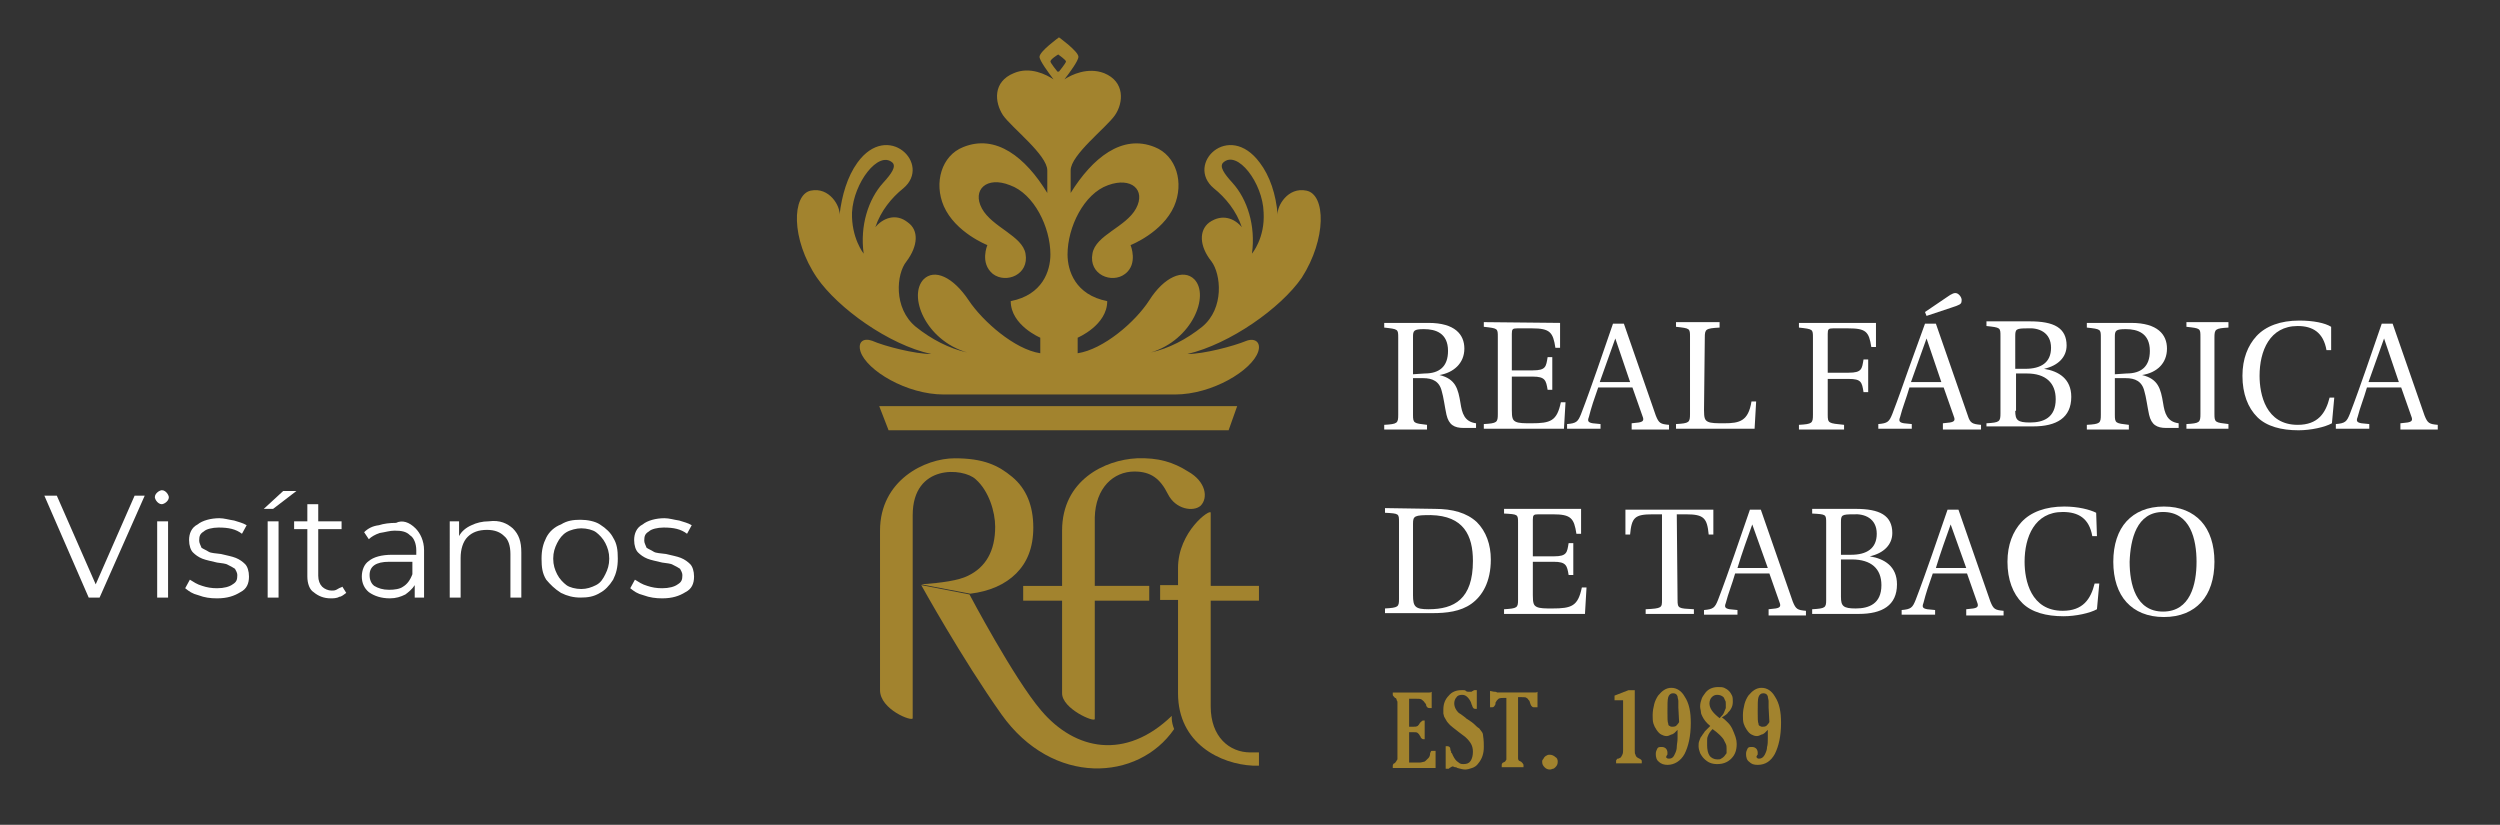 <?xml version="1.0" encoding="utf-8"?>
<!-- Generator: Adobe Illustrator 22.1.0, SVG Export Plug-In . SVG Version: 6.00 Build 0)  -->
<svg version="1.1" id="Capa_1" xmlns="http://www.w3.org/2000/svg" xmlns:xlink="http://www.w3.org/1999/xlink" x="0px" y="0px"
	 viewBox="0 0 321.3 106" style="enable-background:new 0 0 321.3 106;" xml:space="preserve">
<rect x="0" y="0" width="321.3" height="106" fill="#333333" stroke="none"/>
<style type="text/css">
	.st0{fill:#A2832E;}
	.st1{fill:#FFFFFF;}
</style>
<g>
	<path class="st0" d="M184.5,98.7H179v-0.3c0-0.1,0.1-0.3,0.2-0.3c0,0,0.1,0,0.1-0.1c0,0,0.1,0,0.1-0.1c0.1-0.1,0.1-0.2,0.2-0.3
		c0-0.1,0-0.4,0-0.7v-6.2c0-0.2,0-0.3,0-0.4s0-0.2-0.1-0.3c0-0.2-0.1-0.3-0.2-0.3l-0.1-0.1c-0.1-0.1-0.2-0.2-0.2-0.3V89h3.4
		c0.1,0,0.3,0,0.5,0s0.4,0,0.4,0c0.2,0,0.3,0,0.4,0c0.1,0,0.2,0,0.3-0.1V91h-0.3c-0.2,0-0.3-0.1-0.4-0.3c0-0.2-0.1-0.3-0.2-0.4
		c-0.1-0.2-0.3-0.3-0.4-0.4c-0.1-0.1-0.5-0.1-0.9-0.1h-0.7v3.6h0.5c0.3,0,0.4,0,0.6-0.1c0.1-0.1,0.2-0.2,0.3-0.4l0.1-0.1
		c0.1-0.1,0.2-0.2,0.3-0.2h0.2V95h-0.2c-0.1,0-0.2-0.1-0.3-0.2c0-0.1,0-0.1-0.1-0.2c0-0.1-0.1-0.1-0.1-0.2c-0.1-0.1-0.1-0.1-0.2-0.2
		c-0.1-0.1-0.3-0.1-0.6-0.1h-0.5V98h0.7c0.2,0,0.5,0,0.7,0s0.4-0.1,0.5-0.1s0.2-0.1,0.3-0.2s0.2-0.2,0.3-0.3
		c0.1-0.1,0.2-0.3,0.2-0.6c0.1-0.2,0.1-0.3,0.2-0.3h0.5V98.7z"/>
	<path class="st0" d="M190.7,96c0,0.8-0.2,1.5-0.7,2.1c-0.2,0.3-0.5,0.5-0.8,0.6s-0.6,0.2-0.9,0.2s-0.6-0.1-1-0.2
		c-0.1-0.1-0.3-0.1-0.3-0.1c-0.1,0-0.2-0.1-0.3-0.1s-0.2,0.1-0.4,0.2c-0.1,0.1-0.1,0.1-0.1,0.1h-0.1h-0.3v-2.9h0.2
		c0.2,0,0.4,0.1,0.4,0.4c0,0.2,0.1,0.2,0.1,0.3c0,0.1,0,0.2,0.1,0.2c0.2,0.5,0.4,0.8,0.6,1c0.1,0.1,0.3,0.2,0.4,0.3
		c0.2,0.1,0.3,0.1,0.5,0.1c0.4,0,0.7-0.1,0.9-0.4s0.3-0.7,0.3-1.2c0-0.4-0.1-0.8-0.3-1.1c-0.2-0.3-0.5-0.7-1.1-1.1l-0.4-0.3
		c-0.6-0.5-1.1-0.8-1.4-1.2c-0.2-0.2-0.3-0.5-0.5-0.8c0-0.1-0.1-0.3-0.1-0.4s0-0.3,0-0.5c0-0.7,0.2-1.3,0.7-1.8
		c0.4-0.5,1-0.7,1.6-0.7c0.1,0,0.2,0,0.3,0s0.2,0,0.3,0.1s0.2,0.1,0.3,0.1s0.1,0,0.2,0c0,0,0.1,0,0.2,0c0.1,0,0.1-0.1,0.2-0.1
		c0.1-0.1,0.2-0.1,0.2-0.1h0.3v2.4h-0.2c-0.2,0-0.3-0.1-0.4-0.4c0-0.1,0-0.1-0.1-0.2v-0.1c-0.1-0.3-0.3-0.6-0.5-0.8
		c-0.2-0.2-0.4-0.3-0.7-0.3s-0.6,0.1-0.7,0.3c-0.2,0.2-0.3,0.5-0.3,0.8s0.1,0.6,0.3,0.9c0.1,0.1,0.2,0.3,0.4,0.4s0.4,0.3,0.7,0.5
		c0.1,0.1,0.2,0.2,0.4,0.3c0.3,0.2,0.6,0.4,0.8,0.6s0.4,0.4,0.6,0.5c0.1,0.1,0.2,0.3,0.3,0.4s0.2,0.3,0.2,0.5
		C190.7,95.2,190.7,95.5,190.7,96"/>
	<path class="st0" d="M197.5,90.9h-0.4c-0.1,0-0.3-0.1-0.4-0.4l-0.1-0.3c0-0.1-0.1-0.2-0.2-0.3c0-0.1-0.1-0.1-0.2-0.2
		c-0.1-0.1-0.3-0.1-0.6-0.1h-0.5v7.2c0,0.3,0,0.6,0,0.7s0.1,0.3,0.2,0.3l0.2,0.1c0.1,0.1,0.1,0.1,0.2,0.2c0,0.1,0.1,0.1,0.1,0.2v0.3
		H193v-0.3c0-0.1,0.1-0.3,0.2-0.3l0.2-0.1l0.1-0.1c0-0.1,0.1-0.1,0.1-0.2s0-0.2,0-0.3c0-0.1,0-0.3,0-0.4v-7.2h-0.4
		c-0.2,0-0.4,0-0.6,0.1c-0.1,0.1-0.1,0.1-0.2,0.2c-0.1,0.1-0.1,0.2-0.2,0.3v0.2c-0.1,0.2-0.2,0.4-0.4,0.4h-0.3v-2.1l0.5,0.1
		c0.2,0,0.3,0,0.4,0.1c0.1,0,0.2,0,0.2,0h3.8c0.1,0,0.2,0,0.3,0s0.2,0,0.3,0s0.2,0,0.3,0s0.2,0,0.3-0.1v2L197.5,90.9L197.5,90.9z"/>
	<path class="st0" d="M200.2,97.9c0,0.3-0.1,0.5-0.3,0.7c-0.1,0.1-0.2,0.2-0.3,0.2s-0.2,0.1-0.4,0.1c-0.3,0-0.5-0.1-0.7-0.3
		c-0.2-0.2-0.3-0.4-0.3-0.7c0-0.1,0-0.2,0.1-0.3c0.1-0.1,0.1-0.2,0.2-0.3c0.1-0.1,0.2-0.2,0.3-0.2c0.1-0.1,0.2-0.1,0.4-0.1
		s0.5,0.1,0.7,0.3C200.1,97.4,200.2,97.6,200.2,97.9"/>
	<path class="st0" d="M210.8,98.1h-3.1v-0.3c0-0.1,0-0.1,0.1-0.2c0-0.1,0.1-0.1,0.2-0.1l0.2-0.1c0.1,0,0.1-0.1,0.2-0.2
		c0-0.1,0.1-0.1,0.1-0.2c0.1-0.2,0.1-0.4,0.1-0.6V90h-1.1v-0.6l1.8-0.7h0.8v7.7c0,0.3,0,0.5,0.1,0.6c0,0.1,0.1,0.3,0.3,0.4l0.2,0.1
		c0.2,0.1,0.3,0.2,0.3,0.3v0.3L210.8,98.1L210.8,98.1z"/>
	<path class="st0" d="M217.3,92.9c0,1.7-0.3,3-0.8,4c-0.5,0.9-1.3,1.4-2.2,1.4c-0.4,0-0.8-0.1-1.1-0.4c-0.3-0.2-0.4-0.6-0.4-1
		c0-0.3,0.1-0.5,0.2-0.7c0.1-0.2,0.3-0.2,0.6-0.2c0.2,0,0.4,0.1,0.5,0.2s0.2,0.3,0.2,0.5c0,0.1,0,0.2,0,0.2c0,0.1,0,0.1-0.1,0.2
		c0,0,0,0.1-0.1,0.2l0.1,0.1c0,0,0.1,0,0.1,0.1h0.2c0.4,0,0.6-0.2,0.8-0.7c0.1-0.2,0.2-0.5,0.2-0.8s0.1-0.7,0.1-1.1v-1.1
		c-0.2,0.2-0.3,0.3-0.4,0.4c-0.1,0.1-0.3,0.2-0.4,0.2c-0.2,0.1-0.4,0.2-0.6,0.2c-0.3,0-0.5-0.1-0.7-0.2s-0.4-0.3-0.6-0.6
		c-0.2-0.3-0.3-0.5-0.4-0.8c-0.1-0.3-0.1-0.7-0.1-1.1c0-0.5,0.1-1,0.2-1.4c0.1-0.4,0.3-0.8,0.5-1.1c0.5-0.6,1-1,1.7-1
		s1.3,0.4,1.7,1.1C217.1,90.4,217.3,91.5,217.3,92.9 M215.7,90.9c0-0.3,0-0.6,0-0.8c0-0.2-0.1-0.4-0.1-0.6c-0.1-0.3-0.3-0.4-0.6-0.4
		s-0.5,0.2-0.6,0.5s-0.1,0.9-0.1,1.9c0,0.8,0,1.3,0.1,1.5c0,0.2,0.1,0.3,0.2,0.3c0.1,0.1,0.2,0.1,0.3,0.1c0.2,0,0.3,0,0.5-0.1
		c0.1-0.1,0.3-0.3,0.4-0.5L215.7,90.9L215.7,90.9z"/>
	<path class="st0" d="M223.2,95.6c0,0.8-0.2,1.4-0.7,1.9s-1.1,0.7-1.8,0.7s-1.2-0.2-1.7-0.7c-0.2-0.2-0.4-0.5-0.5-0.7
		c-0.1-0.3-0.2-0.6-0.2-0.9c0-0.2,0-0.5,0.1-0.7s0.1-0.4,0.3-0.6c0.1-0.2,0.3-0.4,0.4-0.6c0.2-0.2,0.4-0.4,0.7-0.7
		c-0.5-0.4-0.8-0.8-1-1.2c-0.1-0.2-0.2-0.4-0.2-0.6s-0.1-0.4-0.1-0.7c0-0.4,0.1-0.7,0.2-1c0.1-0.3,0.3-0.5,0.5-0.8
		c0.4-0.5,1-0.7,1.6-0.7c0.3,0,0.6,0,0.8,0.1s0.4,0.2,0.6,0.4c0.2,0.2,0.3,0.4,0.4,0.6c0.1,0.2,0.1,0.5,0.1,0.8c0,0.4-0.1,0.7-0.3,1
		c-0.1,0.2-0.3,0.3-0.4,0.5c-0.2,0.2-0.4,0.3-0.7,0.5c0.3,0.2,0.6,0.5,0.8,0.7s0.4,0.5,0.5,0.7C223,94.5,223.2,95,223.2,95.6
		 M221.9,96.2c0-0.2,0-0.4-0.1-0.6s-0.2-0.4-0.3-0.6c-0.2-0.3-0.7-0.8-1.4-1.3c-0.3,0.3-0.5,0.6-0.6,0.9c-0.1,0.2-0.1,0.4-0.1,0.6
		s0,0.4,0,0.6c0,0.5,0.1,1,0.3,1.3s0.6,0.5,1,0.5c0.2,0,0.4,0,0.5-0.1c0.2-0.1,0.3-0.2,0.4-0.3c0.1-0.1,0.2-0.3,0.3-0.4
		C221.9,96.6,221.9,96.4,221.9,96.2 M221.8,90.5c0-0.2,0-0.4-0.1-0.5c-0.1-0.2-0.1-0.3-0.2-0.4c-0.2-0.2-0.5-0.3-0.8-0.3
		s-0.5,0.1-0.7,0.3c-0.2,0.2-0.3,0.5-0.3,0.8s0.1,0.6,0.3,0.9s0.5,0.6,1,1c0.3-0.3,0.5-0.5,0.6-0.8c0.1-0.2,0.1-0.3,0.2-0.5
		C221.8,90.8,221.8,90.7,221.8,90.5"/>
	<path class="st0" d="M228.9,92.9c0,1.7-0.3,3-0.8,4c-0.5,0.9-1.2,1.4-2.2,1.4c-0.5,0-0.8-0.1-1.1-0.4c-0.3-0.2-0.4-0.6-0.4-1
		c0-0.3,0.1-0.5,0.2-0.7c0.1-0.2,0.3-0.2,0.6-0.2c0.2,0,0.4,0.1,0.5,0.2s0.2,0.3,0.2,0.5c0,0.1,0,0.2,0,0.2c0,0.1,0,0.1-0.1,0.2
		c0,0,0,0.1-0.1,0.2c0.1,0,0.1,0.1,0.1,0.1s0.1,0,0.1,0.1h0.2c0.3,0,0.6-0.2,0.8-0.7c0.1-0.2,0.2-0.5,0.2-0.8
		c0.1-0.3,0.1-0.7,0.1-1.1v-1.1c-0.2,0.2-0.3,0.3-0.4,0.4c-0.1,0.1-0.3,0.2-0.4,0.2c-0.2,0.1-0.4,0.2-0.6,0.2
		c-0.3,0-0.5-0.1-0.7-0.2s-0.4-0.3-0.6-0.6c-0.2-0.3-0.3-0.5-0.4-0.8c-0.1-0.3-0.1-0.7-0.1-1.1c0-0.5,0.1-1,0.2-1.4
		c0.1-0.4,0.3-0.8,0.5-1.1c0.5-0.6,1-1,1.7-1s1.3,0.4,1.7,1.1C228.7,90.4,228.9,91.5,228.9,92.9 M227.3,90.9c0-0.3,0-0.6,0-0.8
		c0-0.2-0.1-0.4-0.1-0.6c-0.1-0.3-0.3-0.4-0.6-0.4s-0.5,0.2-0.6,0.5s-0.1,0.9-0.1,1.9c0,0.8,0,1.3,0.1,1.5c0,0.2,0.1,0.3,0.2,0.3
		c0.1,0.1,0.2,0.1,0.3,0.1c0.2,0,0.3,0,0.5-0.1c0.1-0.1,0.3-0.3,0.4-0.5L227.3,90.9L227.3,90.9z"/>
	<path class="st1" d="M181.6,48.7v4.6c0,1.1,0.1,1.1,1.8,1.3v0.6h-5.5v-0.6c1.7-0.1,1.8-0.2,1.8-1.3v-9.9c0-1.1,0-1.1-1.8-1.3v-0.6
		h5.7c3.4,0,4.6,1.5,4.6,3.3c0,1.9-1.4,3.1-3.2,3.4l0,0c2.1,0.5,2.4,1.8,2.7,3.6c0.2,1.3,0.5,2.4,2,2.6V55h-1.6
		c-1.2,0-1.9-0.4-2.2-1.7c-0.2-0.9-0.4-2.4-0.6-3c-0.3-1.3-1.2-1.7-2.4-1.7h-1.3V48.7z M183.1,48c1.9,0,3-0.9,3-2.9
		c0-2.3-1.6-2.8-3.1-2.8c-1.3,0-1.4,0.2-1.4,1v4.8L183.1,48L183.1,48z"/>
	<path class="st1" d="M200.5,41.5v3.2h-0.6c-0.3-2-0.7-2.5-3-2.5H195c-0.6,0-0.7,0.1-0.7,0.7v4.7h2.7c1.7,0,1.7-0.5,1.9-1.7h0.6v4.2
		h-0.6c-0.2-1.2-0.3-1.7-1.9-1.7h-2.7v4.3c0,1,0.1,1.3,0.5,1.5s1.1,0.2,2,0.2c2.5,0,3.3-0.3,3.8-2.7h0.6l-0.2,3.4h-10.3v-0.6
		c1.7-0.1,1.8-0.2,1.8-1.3v-9.9c0-1.1,0-1.1-1.8-1.3v-0.6L200.5,41.5L200.5,41.5z"/>
	<path class="st1" d="M209.7,55v-0.6l0.9-0.1c0.6-0.1,0.7-0.3,0.5-0.8l-1.3-3.7h-4.4c-0.5,1.4-0.9,2.6-1.2,3.8
		c-0.2,0.5-0.1,0.7,0.5,0.8l1,0.1v0.6h-4.3v-0.6c1.2-0.1,1.4-0.3,1.8-1.3c0.7-1.8,1.5-4.1,2.1-5.8l2-5.8h1.4l4.1,11.8
		c0.4,1,0.6,1.1,1.7,1.2v0.6h-4.8V55z M207.6,43.5L207.6,43.5c-0.6,1.7-1.3,3.6-2,5.6h3.9L207.6,43.5z"/>
	<path class="st1" d="M219,52.7c0,1,0.1,1.3,0.5,1.5s1.1,0.2,2.1,0.2c2,0,3.1-0.3,3.5-2.8h0.6l-0.2,3.5h-10.1v-0.6
		c1.7-0.1,1.8-0.2,1.8-1.3v-9.9c0-1.1,0-1.1-1.8-1.3v-0.6h5.6v0.7c-1.8,0.1-1.9,0.2-1.9,1.3L219,52.7L219,52.7z"/>
	<path class="st1" d="M241.1,41.5v3.1h-0.6c-0.3-2-0.7-2.4-3-2.4h-1.9c-0.6,0-0.7,0.1-0.7,0.7v5h2.7c1.7,0,1.7-0.5,1.9-1.7h0.6v4.2
		h-0.6c-0.2-1.3-0.3-1.7-1.9-1.7h-2.7v4.6c0,1.1,0.1,1.1,2.1,1.3v0.6h-5.8v-0.6c1.7-0.1,1.8-0.2,1.8-1.3v-9.9c0-1.1,0-1.1-1.8-1.3
		v-0.6C231.2,41.5,241.1,41.5,241.1,41.5z"/>
	<path class="st1" d="M249.7,55v-0.6l0.9-0.1c0.6-0.1,0.7-0.3,0.5-0.8l-1.3-3.7h-4.4c-0.4,1.4-0.9,2.6-1.2,3.8
		c-0.2,0.5-0.1,0.7,0.5,0.8l1,0.1v0.6h-4.3v-0.6c1.2-0.1,1.4-0.3,1.8-1.3c0.7-1.8,1.5-4.1,2.1-5.8l2.1-5.8h1.4l4.1,11.8
		c0.3,1,0.6,1.1,1.7,1.2v0.6h-4.9L249.7,55L249.7,55z M247.6,43.5L247.6,43.5c-0.6,1.7-1.3,3.6-2,5.6h3.9L247.6,43.5z M247.4,40.1
		l2.8-1.9c0.7-0.5,1-0.6,1.3-0.5s0.7,0.6,0.6,1c0,0.4-0.3,0.5-1.2,0.8l-3.3,1.1L247.4,40.1z"/>
	<path class="st1" d="M255.3,55v-0.6c1.7-0.1,1.8-0.2,1.8-1.3v-9.9c0-1.1,0-1.1-1.8-1.3v-0.6h5.6c1.5,0,2.7,0.2,3.5,0.7
		c0.8,0.5,1.2,1.3,1.2,2.4c0,1.5-1.1,2.6-2.9,3l0,0c1.9,0.3,3.5,1.3,3.5,3.6c0,2.7-1.9,3.8-4.9,3.8h-6L255.3,55L255.3,55z M259,47.4
		h1.3c2,0,3.3-0.8,3.3-2.7c0-2-1.6-2.6-3-2.5c-1.5,0-1.6,0.1-1.6,1V47.4z M259,52.8c0,1.2,0.3,1.5,1.9,1.5c1.7,0,3.3-0.6,3.3-3
		c0-2.1-1.3-3.3-3.7-3.3h-1.4v4.8H259z"/>
	<path class="st1" d="M271.8,48.7v4.6c0,1.1,0.1,1.1,1.8,1.3v0.6h-5.4v-0.6c1.7-0.1,1.8-0.2,1.8-1.3v-9.9c0-1.1,0-1.1-1.8-1.3v-0.6
		h5.7c3.4,0,4.6,1.5,4.6,3.3c0,1.9-1.3,3.1-3.2,3.4l0,0c2.1,0.5,2.4,1.8,2.7,3.6c0.2,1.3,0.5,2.4,2,2.6V55h-1.6
		c-1.2,0-1.9-0.4-2.2-1.7c-0.2-0.9-0.4-2.4-0.6-3c-0.3-1.3-1.2-1.7-2.4-1.7h-1.4V48.7L271.8,48.7z M273.3,48c1.9,0,3-0.9,3-2.9
		c0-2.3-1.6-2.8-3.1-2.8c-1.3,0-1.4,0.2-1.4,1v4.8L273.3,48L273.3,48z"/>
	<path class="st1" d="M284.6,53.2c0,1.1,0.1,1.1,1.8,1.3v0.6H281v-0.6c1.7-0.1,1.8-0.2,1.8-1.3v-9.9c0-1.1,0-1.1-1.8-1.3v-0.6h5.4
		v0.7c-1.7,0.1-1.8,0.2-1.8,1.3V53.2z"/>
	<path class="st1" d="M299.6,45H299c-0.4-2.3-1.8-3.1-3.7-3.1c-3.6,0-4.9,3.2-4.9,6.4c0,2.4,0.8,6.3,4.9,6.3c2.6,0,3.6-1.5,4.1-3.5
		h0.6l-0.3,3.3c-0.9,0.5-2.7,0.9-4.3,0.9c-2.2,0-4.1-0.5-5.3-1.7c-1.2-1.2-1.9-3-1.9-5.3c0-2.2,0.7-3.9,1.8-5.1c1.2-1.3,3.1-2,5.5-2
		c1.8,0,3.3,0.3,4.1,0.8L299.6,45L299.6,45z"/>
	<path class="st1" d="M308.5,55v-0.6l0.9-0.1c0.6-0.1,0.7-0.3,0.5-0.8l-1.3-3.7h-4.4c-0.4,1.4-0.9,2.6-1.2,3.8
		c-0.2,0.5-0.1,0.7,0.5,0.8l1,0.1v0.6h-4.3v-0.6c1.2-0.1,1.4-0.3,1.8-1.3c0.7-1.8,1.5-4.1,2.1-5.8l2-5.8h1.4l4.1,11.8
		c0.4,1,0.6,1.1,1.7,1.2v0.6h-4.8L308.5,55L308.5,55z M306.4,43.5L306.4,43.5c-0.6,1.7-1.3,3.6-2,5.6h3.9L306.4,43.5z"/>
	<path class="st1" d="M184.4,65.4c2.3,0,4.1,0.5,5.4,1.7c1.2,1.2,1.8,2.9,1.8,4.8c0,2.9-1.1,4.7-2.5,5.7s-3.2,1.2-5,1.2H178v-0.6
		c1.7-0.1,1.8-0.2,1.8-1.2v-9.9c0-1.1,0-1.1-1.8-1.2v-0.6L184.4,65.4L184.4,65.4L184.4,65.4z M181.6,76.5c0,1.5,0.3,1.8,2,1.8
		c3.3,0,5.7-1.3,5.7-6.2c0-3.3-1.2-5.8-5.4-5.9c-2.1,0-2.3,0.1-2.3,1.1C181.6,67.3,181.6,76.5,181.6,76.5z"/>
	<path class="st1" d="M203.2,65.4v3.2h-0.6c-0.3-2-0.7-2.5-3-2.5h-1.9c-0.6,0-0.7,0.1-0.7,0.7v4.7h2.7c1.7,0,1.7-0.5,1.9-1.7h0.6
		v4.1h-0.6c-0.2-1.2-0.3-1.7-1.9-1.7H197v4.3c0,1,0.1,1.3,0.5,1.5s1.1,0.2,2,0.2c2.5,0,3.3-0.3,3.8-2.7h0.6l-0.2,3.4h-10.4v-0.6
		c1.7-0.1,1.8-0.2,1.8-1.2v-9.9c0-1.1,0-1.1-1.8-1.2v-0.6L203.2,65.4L203.2,65.4z"/>
	<path class="st1" d="M215.6,77.1c0,1.1,0.1,1.1,2.1,1.2v0.6h-6.2v-0.6c2.1-0.1,2.1-0.2,2.1-1.2v-11h-1.2c-2.3,0-2.7,0.4-2.9,2.6
		h-0.6v-3.2h11.3v3.2h-0.6c-0.2-2.1-0.6-2.6-2.9-2.6h-1.2L215.6,77.1L215.6,77.1z"/>
	<path class="st1" d="M227.3,78.9v-0.6l0.9-0.1c0.6-0.1,0.7-0.3,0.5-0.8l-1.3-3.7H223c-0.4,1.4-0.9,2.6-1.2,3.8
		c-0.2,0.5-0.1,0.7,0.5,0.8l1,0.1V79H219v-0.6c1.2-0.1,1.4-0.3,1.8-1.3c0.7-1.8,1.5-4.1,2.1-5.8l2-5.8h1.4l4.1,11.8
		c0.4,1,0.6,1.1,1.7,1.2v0.6h-4.8V78.9z M225.2,67.4L225.2,67.4c-0.6,1.7-1.3,3.6-1.9,5.6h3.9L225.2,67.4z"/>
	<path class="st1" d="M232.9,78.9v-0.6c1.7-0.1,1.8-0.2,1.8-1.2v-9.9c0-1.1,0-1.1-1.8-1.2v-0.6h5.6c1.5,0,2.7,0.2,3.5,0.7
		s1.2,1.3,1.2,2.4c0,1.5-1.1,2.6-2.9,3l0,0c1.9,0.3,3.5,1.3,3.5,3.6c0,2.7-1.9,3.8-4.9,3.8C238.9,78.9,232.9,78.9,232.9,78.9z
		 M236.6,71.3h1.3c2,0,3.3-0.8,3.3-2.7c0-2-1.6-2.6-3-2.5c-1.5,0-1.6,0.1-1.6,1V71.3z M236.6,76.7c0,1.2,0.3,1.5,1.9,1.5
		c1.7,0,3.3-0.6,3.3-3c0-2.1-1.3-3.3-3.8-3.3h-1.4V76.7z"/>
	<path class="st1" d="M252.7,78.9v-0.6l0.9-0.1c0.6-0.1,0.7-0.3,0.5-0.8l-1.3-3.7h-4.4c-0.5,1.4-0.9,2.6-1.2,3.8
		c-0.2,0.5-0.1,0.7,0.5,0.8l1,0.1V79h-4.3v-0.6c1.2-0.1,1.4-0.3,1.8-1.3c0.7-1.8,1.5-4.1,2.1-5.8l2-5.8h1.4l4.1,11.8
		c0.4,1,0.6,1.1,1.7,1.2v0.6h-4.8V78.9z M250.7,67.4L250.7,67.4c-0.6,1.7-1.3,3.6-1.9,5.6h3.9L250.7,67.4z"/>
	<path class="st1" d="M269.5,68.9h-0.6c-0.4-2.3-1.8-3.1-3.8-3.1c-3.6,0-4.9,3.2-4.9,6.4c0,2.4,0.8,6.3,4.9,6.3
		c2.6,0,3.6-1.5,4.1-3.5h0.6l-0.3,3.3c-0.9,0.5-2.7,0.9-4.3,0.9c-2.2,0-4.1-0.5-5.3-1.7c-1.2-1.2-1.9-3-1.9-5.3
		c0-2.2,0.7-3.9,1.8-5.1c1.2-1.3,3.1-2,5.5-2c1.8,0,3.3,0.4,4.1,0.8L269.5,68.9L269.5,68.9z"/>
	<path class="st1" d="M282.9,67c1.1,1.2,1.7,3,1.7,5.2s-0.6,4-1.7,5.2c-1.1,1.2-2.7,1.9-4.8,1.9s-3.7-0.7-4.8-1.9
		c-1.1-1.2-1.7-3-1.7-5.2s0.6-4,1.7-5.2s2.7-1.9,4.8-1.9S281.8,65.8,282.9,67 M273.7,72.2c0,2.9,0.8,6.4,4.3,6.4s4.3-3.5,4.3-6.4
		s-0.8-6.4-4.3-6.4C274.6,65.8,273.8,69.3,273.7,72.2"/>
	<path class="st0" d="M145.8,60.6c2.1,0,3.3,0.9,4.3,2.9c1,2,3.3,2.3,4.2,1.5c1-1,0.7-3.1-1.6-4.4c-1.9-1.2-3.8-1.8-6.6-1.7
		c-4.1,0.2-9.6,2.8-9.6,9.3v7.1h-5v1.9h5v11.9c0,2,4.2,3.8,4.2,3.3V77.2h7v-1.9h-7v-8.8C140.8,62.7,143.1,60.6,145.8,60.6"/>
	<path class="st0" d="M155.6,65.9c0-0.6-4.2,2.4-4.2,7.1v2.2h-2.3v1.9h2.3v12c0,6.5,5.5,9.1,9.6,9.3h0.8v-1.7h-1.1
		c-2.7,0-5.1-2-5.1-5.9V77.2h6.2v-1.9h-6.2C155.6,75.3,155.6,65.9,155.6,65.9z"/>
	<path class="st0" d="M150.6,92c-5.9,5.7-12.4,4.5-16.8-0.7c-3.5-4.1-9.2-14.9-9.2-14.9l-6.2-1.2c0,0,5.2,9.4,10.3,16.6
		c6.6,9.3,17.6,8.6,22.2,1.9C150.5,92.7,150.6,92,150.6,92"/>
	<path class="st0" d="M130.6,73.7c1.4-1.4,2.2-3.3,2.2-5.9c0-2.8-0.9-5-2.7-6.5s-3.7-2.4-7.4-2.4c-3.8,0-9.6,2.8-9.6,9.3v20.5
		c0,2.5,4.2,4.1,4.2,3.6v-0.4c0,0,0-23.5,0-25.7c0-6.6,6.5-6.1,8.1-4.6c1.7,1.5,2.5,4.2,2.5,6.1c0,3.1-1.2,5.2-3.5,6.3
		c-1.2,0.6-3.3,0.9-6,1.1l6.3,1.2C127.2,76,129.2,75.1,130.6,73.7"/>
	<polygon class="st0" points="159,52.2 113,52.2 114.2,55.3 157.9,55.3 	"/>
	<path class="st0" d="M167.9,24.5c-2.4-0.5-3.8,2-3.7,3.1l0,0c-0.2-2.6-1-5-2.3-6.7c-4-5.4-9.6,0.2-5.9,3.3c1.5,1.2,2.9,2.9,3.6,5
		c-0.9-1.1-2.5-1.8-4.2-0.6c-1.3,1-1.3,3,0.3,5c1.2,1.6,1.7,6-1.2,8.4c-2,1.6-4.3,2.8-6.6,3.3c5.3-1.6,7.6-7.3,5.6-9.4
		c-1.4-1.4-3.9-0.3-5.8,2.7c-1.8,2.8-5.9,6.3-9.2,6.8v-2c0,0,3.8-1.6,3.8-4.7c-4.1-0.8-5.1-3.9-5.1-6c0-3.5,2.1-7.8,5.2-8.9
		c3-1.1,4.9,0.6,3.6,3s-5.2,3.4-5.6,5.8c-0.5,2.7,2.5,3.9,4.2,2.6c1.7-1.3,0.7-3.7,0.7-3.7s4.1-1.6,5.6-5c1.3-3,0.3-6.5-2.5-7.6
		c-4.2-1.7-8,1.4-10.8,5.9v-2.9c0-2,4.6-5.5,5.7-7.1c1.1-1.6,1.3-4.3-1.4-5.4c-2.1-0.8-4.2,0.2-5.1,0.8c0.7-0.9,1.8-2.4,1.8-2.9
		c0-0.7-2.5-2.5-2.5-2.5s-2.5,1.8-2.5,2.5c0,0.5,1.2,2.1,1.8,2.9c-0.9-0.6-3-1.7-5.1-0.8c-2.7,1.1-2.5,3.7-1.4,5.4
		c1.1,1.6,5.7,5.1,5.7,7.1v2.9c-2.8-4.6-6.6-7.6-10.8-5.9c-2.8,1.1-3.8,4.6-2.5,7.6c1.5,3.4,5.6,5,5.6,5s-1,2.3,0.7,3.7
		c1.7,1.3,4.7,0.1,4.2-2.6c-0.4-2.3-4.3-3.4-5.6-5.8c-1.3-2.4,0.6-4.2,3.6-3c3.1,1.1,5.2,5.4,5.2,8.9c0,2.1-1,5.2-5.1,6
		c0,3.1,3.8,4.7,3.8,4.7v2c-3.3-0.5-7.4-4.1-9.2-6.8c-2-3-4.4-4.1-5.8-2.7c-2,2.1,0.2,7.8,5.6,9.4c-2.3-0.5-4.6-1.7-6.6-3.3
		c-2.9-2.4-2.5-6.8-1.2-8.4c1.5-2,1.6-4,0.2-5c-1.6-1.3-3.3-0.5-4.2,0.6c0.7-2.1,2.1-3.8,3.6-5c3.7-3.1-2-8.7-5.9-3.3
		c-1.3,1.8-2,4.2-2.3,6.7l0,0c0.1-1.1-1.3-3.6-3.7-3.1s-2.6,6.2,0.8,11.2c2.7,3.9,9.2,8.6,14.7,9.8c-2.1,0-6-1-7.6-1.7
		c-1.1-0.4-1.9,0.1-1.5,1.4c0.8,2.4,5.9,5.5,10.7,5.5h12.8h2.7H151c4.8,0,9.9-3.1,10.7-5.5c0.4-1.2-0.4-1.8-1.5-1.4
		c-1.7,0.7-5.5,1.7-7.6,1.7c5.5-1.3,12-5.9,14.7-9.8C170.5,30.7,170.4,25,167.9,24.5 M109.5,27.3c0.2-3.8,3.4-8,5.2-6.4
		c0.5,0.5-0.1,1.4-1.2,2.6c-1.9,2.1-3,5.5-2.5,9.1C111,32.6,109.4,30.6,109.5,27.3 M136.1,9.2h-0.2c0,0-0.9-1.1-0.9-1.3
		c0-0.3,1-0.9,1-0.9s1,0.7,1,0.9C137,8.1,136.1,9.2,136.1,9.2 M160.9,32.6c0.5-3.6-0.6-7-2.5-9.1c-1.1-1.2-1.7-2.1-1.2-2.6
		c1.8-1.7,5.1,2.6,5.2,6.4C162.6,30.6,160.9,32.6,160.9,32.6"/>
</g>
<g>
	<path class="st1" d="M18.6,63.7l-5.8,13.1h-1.4L5.7,63.7h1.6l5,11.4l5-11.4H18.6z"/>
	<path class="st1" d="M20.2,64.5c-0.2-0.2-0.3-0.5-0.3-0.6c0-0.3,0.2-0.5,0.3-0.6c0.2-0.2,0.5-0.3,0.6-0.3c0.3,0,0.5,0.2,0.6,0.3
		c0.2,0.2,0.3,0.5,0.3,0.6c0,0.3-0.2,0.5-0.3,0.6c-0.2,0.2-0.5,0.3-0.6,0.3C20.5,64.8,20.3,64.6,20.2,64.5z M20.2,67h1.4v9.8h-1.4
		V67z"/>
	<path class="st1" d="M25.5,76.5c-0.8-0.2-1.2-0.5-1.7-0.9l0.6-1.1c0.5,0.3,0.9,0.6,1.6,0.8c0.6,0.2,1.2,0.3,1.9,0.3
		c0.9,0,1.6-0.2,2-0.5c0.5-0.3,0.6-0.6,0.6-1.2c0-0.3-0.2-0.6-0.3-0.8c-0.3-0.2-0.5-0.3-0.9-0.5c-0.3-0.2-0.8-0.2-1.4-0.3
		c-0.8-0.2-1.4-0.3-1.9-0.5c-0.5-0.2-0.9-0.5-1.2-0.8c-0.3-0.3-0.5-0.9-0.5-1.6c0-0.8,0.3-1.6,1.1-2c0.6-0.5,1.7-0.8,2.8-0.8
		c0.6,0,1.2,0.2,1.9,0.3c0.6,0.2,1.1,0.3,1.6,0.6l-0.6,1.1c-0.8-0.6-1.7-0.8-3-0.8c-0.8,0-1.6,0.2-1.9,0.5c-0.5,0.3-0.6,0.6-0.6,1.2
		c0,0.3,0.2,0.6,0.3,0.9c0.3,0.2,0.6,0.3,0.9,0.5c0.3,0.2,0.9,0.2,1.6,0.3c0.8,0.2,1.4,0.3,1.9,0.5c0.5,0.2,0.9,0.5,1.2,0.8
		c0.3,0.3,0.5,0.9,0.5,1.6c0,0.9-0.3,1.6-1.1,2c-0.8,0.5-1.7,0.8-3,0.8C27,76.9,26.3,76.8,25.5,76.5z"/>
	<path class="st1" d="M36.4,63.1h1.7l-3,2.3h-1.2L36.4,63.1z M34.4,67h1.4v9.8h-1.4V67z"/>
	<path class="st1" d="M44.5,76.2c-0.3,0.2-0.6,0.5-0.9,0.5c-0.3,0.2-0.8,0.2-1.1,0.2c-0.9,0-1.6-0.3-2.2-0.8c-0.5-0.3-0.8-1.1-0.8-2
		V68h-1.7V67h1.7v-2.2h1.4V67h3V68h-3V74c0,0.6,0.2,1.1,0.5,1.4c0.3,0.3,0.8,0.5,1.2,0.5c0.3,0,0.5,0,0.8-0.2
		c0.3-0.2,0.5-0.2,0.6-0.3L44.5,76.2z"/>
	<path class="st1" d="M53.4,67.9c0.6,0.6,1.1,1.6,1.1,2.8v6.1h-1.2v-1.6c-0.3,0.5-0.8,0.9-1.2,1.2c-0.6,0.3-1.2,0.5-2,0.5
		c-1.1,0-2-0.3-2.7-0.8c-0.6-0.5-0.9-1.2-0.9-2s0.3-1.6,0.9-2c0.6-0.5,1.6-0.8,3-0.8h3.1v-0.6c0-0.8-0.3-1.6-0.8-1.9
		c-0.5-0.5-1.1-0.6-2-0.6c-0.6,0-1.2,0.2-1.9,0.3c-0.6,0.2-1.1,0.5-1.4,0.8l-0.6-0.9c0.5-0.5,1.1-0.8,1.9-0.9
		c0.6-0.2,1.4-0.3,2.2-0.3C51.7,66.8,52.6,67.1,53.4,67.9z M51.8,75.4c0.5-0.3,0.9-0.8,1.2-1.6v-1.6H50c-1.7,0-2.5,0.6-2.5,1.7
		c0,0.6,0.2,1.1,0.6,1.4c0.5,0.3,1.1,0.5,1.9,0.5C50.7,75.8,51.4,75.7,51.8,75.4z"/>
	<path class="st1" d="M65.9,67.9c0.8,0.8,1.1,1.7,1.1,3.1v5.8h-1.4v-5.6c0-1.1-0.3-1.9-0.8-2.3c-0.5-0.5-1.2-0.8-2.2-0.8
		c-1.1,0-1.9,0.3-2.5,0.9c-0.6,0.6-0.9,1.6-0.9,2.7v5.1h-1.4V67H59v1.9c0.3-0.6,0.9-1.1,1.6-1.4c0.6-0.3,1.4-0.5,2.2-0.5
		C64.3,66.8,65.2,67.3,65.9,67.9z"/>
	<path class="st1" d="M72.1,76.2c-0.8-0.5-1.4-1.1-1.9-1.7c-0.5-0.8-0.6-1.6-0.6-2.7c0-1.1,0.2-1.9,0.6-2.7s1.1-1.4,1.9-1.7
		c0.8-0.5,1.6-0.6,2.5-0.6s1.9,0.2,2.5,0.6c0.8,0.5,1.4,1.1,1.7,1.7c0.5,0.8,0.6,1.6,0.6,2.7c0,1.1-0.2,1.9-0.6,2.7
		c-0.5,0.8-1.1,1.4-1.7,1.7c-0.8,0.5-1.6,0.6-2.5,0.6S72.9,76.6,72.1,76.2z M76.6,75.2c0.6-0.3,0.9-0.8,1.2-1.4
		c0.3-0.6,0.5-1.2,0.5-2c0-0.8-0.2-1.4-0.5-2c-0.3-0.6-0.8-1.1-1.2-1.4s-1.2-0.5-1.9-0.5c-0.6,0-1.4,0.2-1.9,0.5s-0.9,0.8-1.2,1.4
		c-0.3,0.6-0.5,1.2-0.5,2c0,0.8,0.2,1.4,0.5,2c0.3,0.6,0.8,1.1,1.2,1.4s1.2,0.5,1.9,0.5C75.4,75.7,76,75.5,76.6,75.2z"/>
	<path class="st1" d="M82.7,76.5c-0.8-0.2-1.2-0.5-1.7-0.9l0.6-1.1c0.5,0.3,0.9,0.6,1.6,0.8c0.6,0.2,1.2,0.3,1.9,0.3
		c0.9,0,1.6-0.2,2-0.5c0.5-0.3,0.6-0.6,0.6-1.2c0-0.3-0.2-0.6-0.3-0.8c-0.3-0.2-0.5-0.3-0.9-0.5c-0.3-0.2-0.8-0.2-1.4-0.3
		c-0.8-0.2-1.4-0.3-1.9-0.5c-0.5-0.2-0.9-0.5-1.2-0.8c-0.3-0.3-0.5-0.9-0.5-1.6c0-0.8,0.3-1.6,1.1-2c0.6-0.5,1.7-0.8,2.8-0.8
		c0.6,0,1.2,0.2,1.9,0.3c0.6,0.2,1.1,0.3,1.6,0.6l-0.6,1.1c-0.8-0.6-1.7-0.8-3-0.8c-0.8,0-1.6,0.2-1.9,0.5c-0.5,0.3-0.6,0.6-0.6,1.2
		c0,0.3,0.2,0.6,0.3,0.9c0.3,0.2,0.6,0.3,0.9,0.5c0.3,0.2,0.9,0.2,1.6,0.3c0.8,0.2,1.4,0.3,1.9,0.5c0.5,0.2,0.9,0.5,1.2,0.8
		c0.3,0.3,0.5,0.9,0.5,1.6c0,0.9-0.3,1.6-1.1,2c-0.8,0.5-1.7,0.8-3,0.8C84.3,76.9,83.5,76.8,82.7,76.5z"/>
</g>
</svg>
